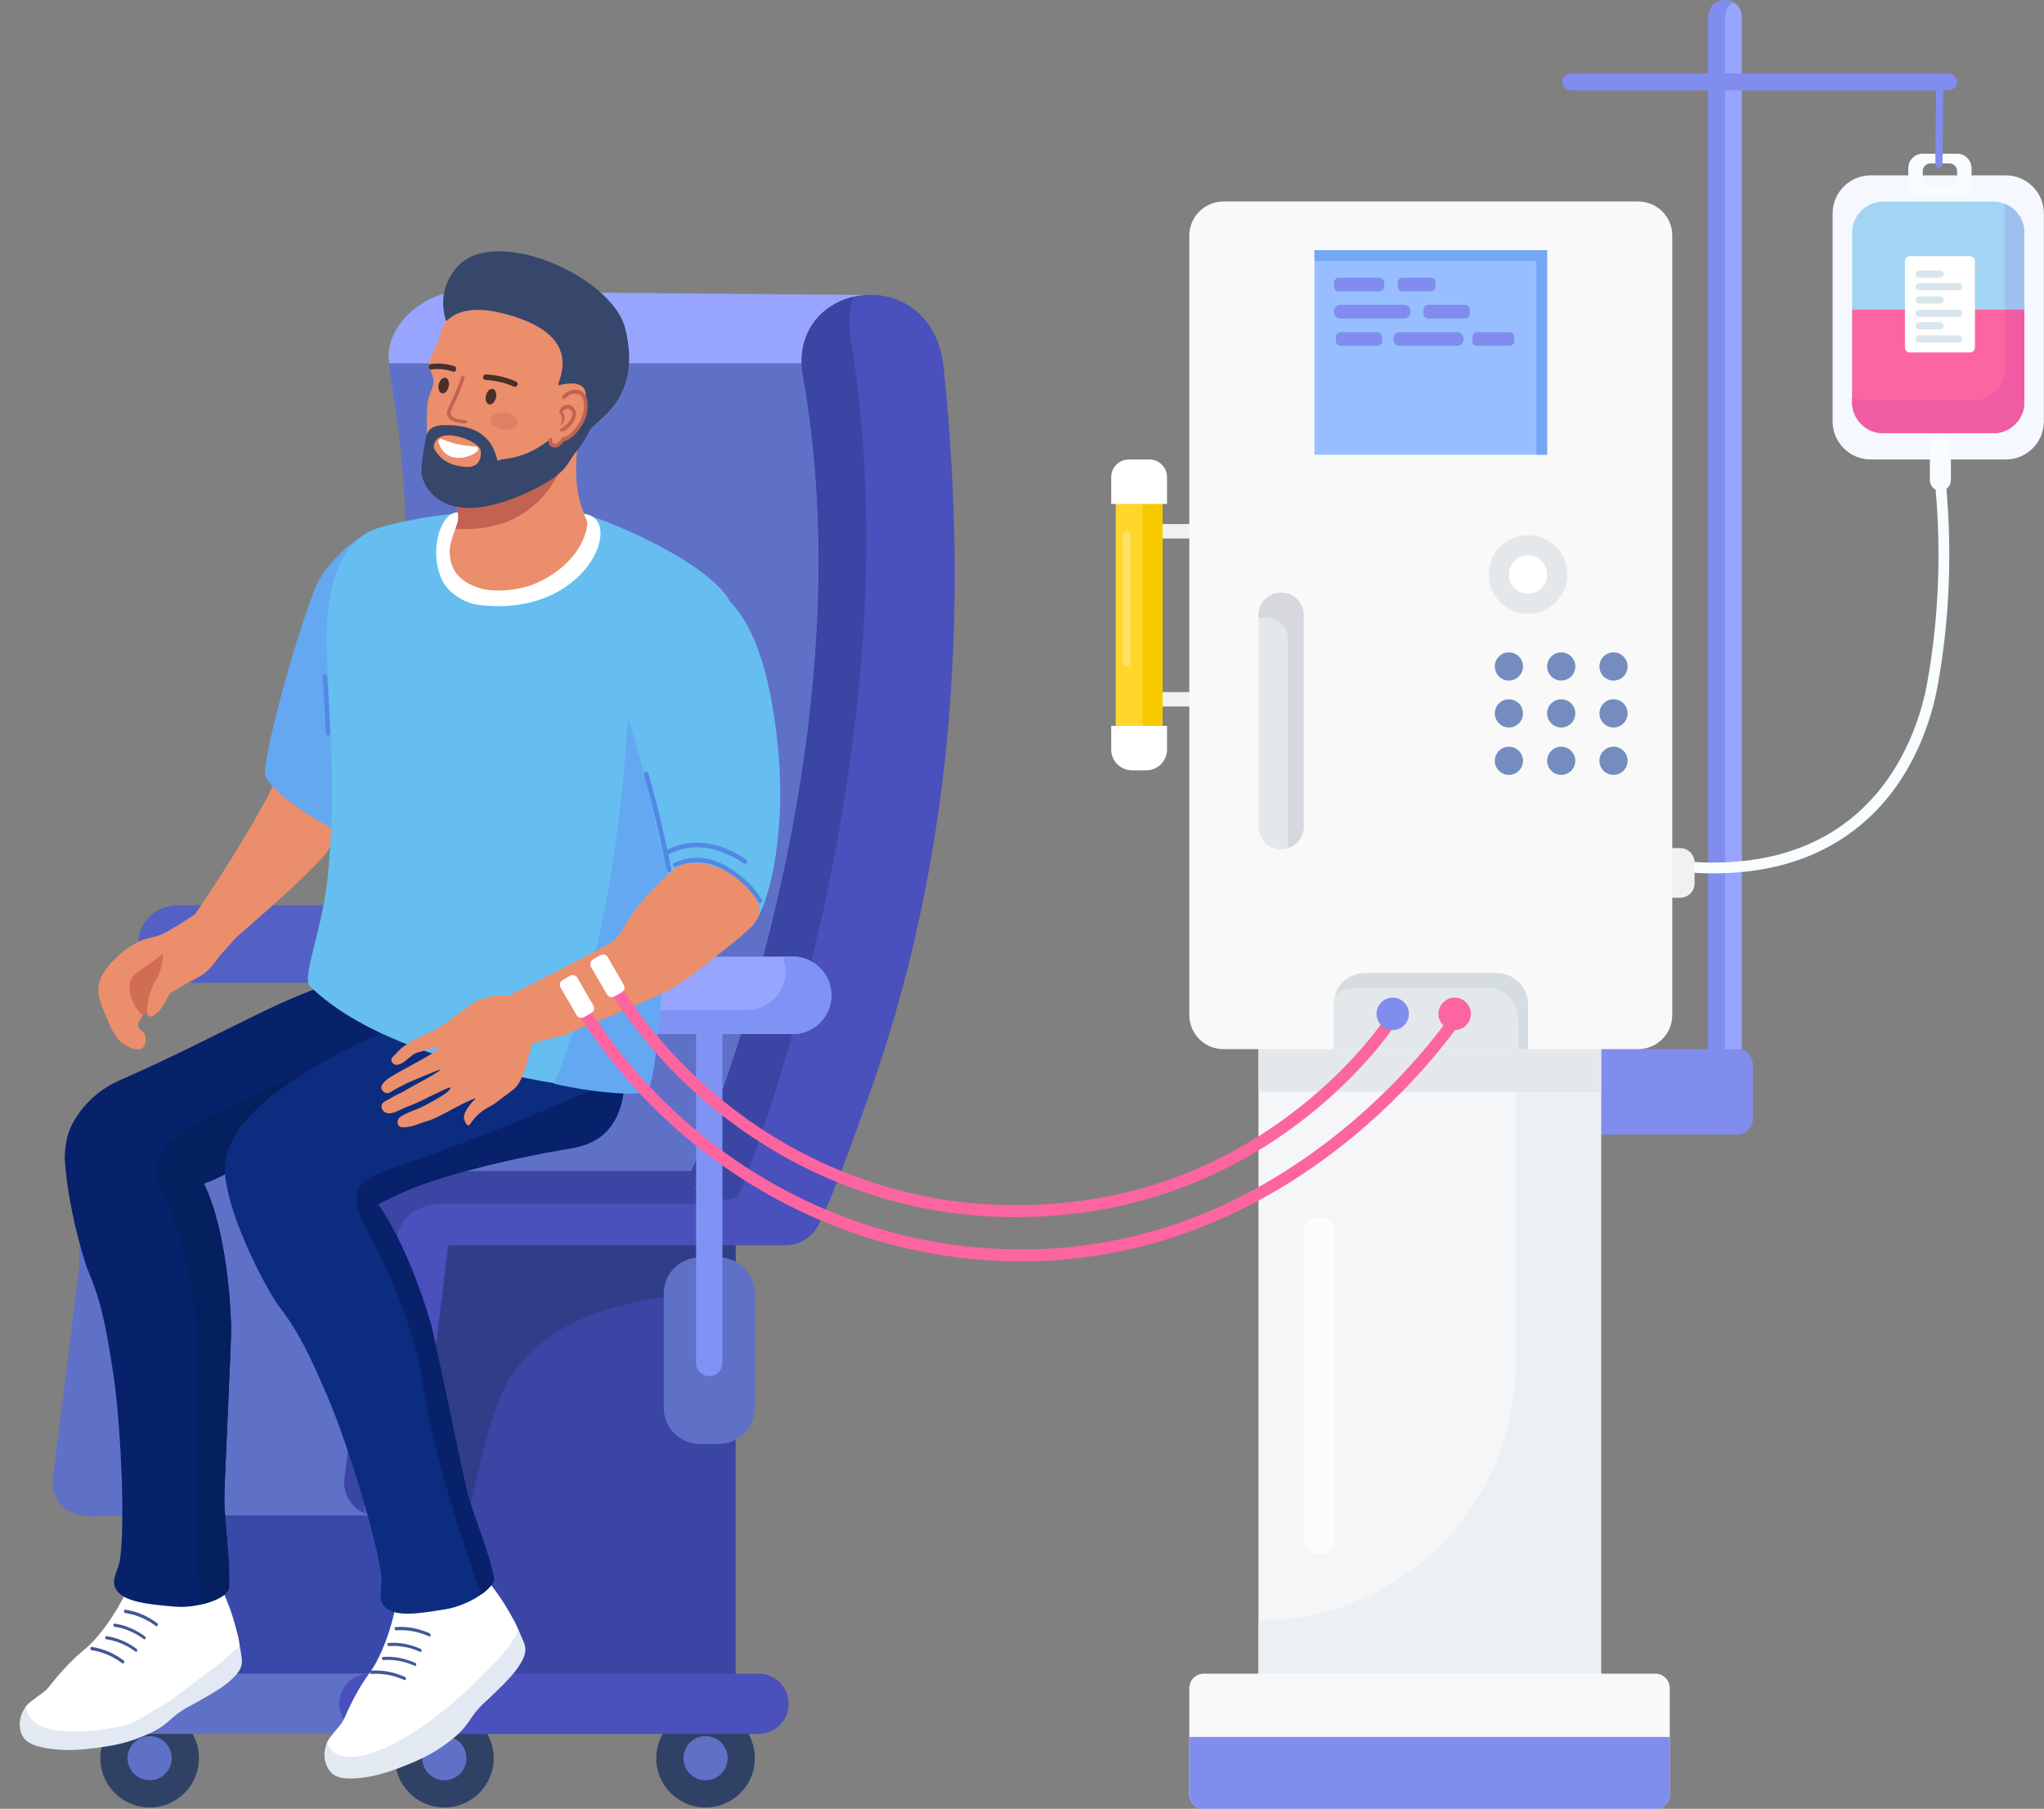 <?xml version="1.0" encoding="UTF-8"?><svg xmlns="http://www.w3.org/2000/svg" xmlns:xlink="http://www.w3.org/1999/xlink" height="422.9" preserveAspectRatio="xMidYMid meet" version="1.0" viewBox="-4.6 0.0 477.8 422.9" width="477.8" zoomAndPan="magnify"><rect x="-4.6" y="0.0" width="477.8" height="422.9" fill="#808080" stroke="none"/><defs><clipPath id="a"><path d="M 87 399 L 111 399 L 111 422.949 L 87 422.949 Z M 87 399"/></clipPath><clipPath id="b"><path d="M 148 399 L 172 399 L 172 422.949 L 148 422.949 Z M 148 399"/></clipPath><clipPath id="c"><path d="M 18 399 L 42 399 L 42 422.949 L 18 422.949 Z M 18 399"/></clipPath><clipPath id="d"><path d="M 423 41 L 473.16 41 L 473.16 108 L 423 108 Z M 423 41"/></clipPath><clipPath id="e"><path d="M 273 391 L 386 391 L 386 422.949 L 273 422.949 Z M 273 391"/></clipPath><clipPath id="f"><path d="M 273 406 L 386 406 L 386 422.949 L 273 422.949 Z M 273 406"/></clipPath></defs><g><g><path d="M 398.645 265.234 C 396.477 265.234 394.719 263.473 394.719 261.305 L 394.719 3.934 C 394.719 1.762 396.477 0.004 398.645 0.004 C 400.812 0.004 402.57 1.762 402.57 3.934 L 402.57 261.305 C 402.57 263.473 400.812 265.234 398.645 265.234" fill="#97a5fe"/></g><g><path d="M 398.645 261.305 L 398.645 3.934 C 398.645 2.48 399.438 1.215 400.609 0.535 C 400.031 0.199 399.359 0.004 398.645 0.004 C 396.477 0.004 394.719 1.762 394.719 3.934 L 394.719 261.305 C 394.719 263.473 396.477 265.234 398.645 265.234 C 399.359 265.234 400.031 265.039 400.609 264.703 C 399.438 264.023 398.645 262.758 398.645 261.305" fill="#818cef"/></g><g><path d="M 450.801 21.129 L 362.66 21.129 C 361.504 21.129 360.57 20.25 360.57 19.164 C 360.57 18.082 361.504 17.203 362.66 17.203 L 450.801 17.203 C 451.957 17.203 452.891 18.082 452.891 19.164 C 452.891 20.25 451.957 21.129 450.801 21.129" fill="#818cef"/></g><g><path d="M 401.613 245.293 L 354.93 245.293 C 352.992 245.293 351.41 246.875 351.41 248.809 L 351.41 261.715 C 351.41 263.648 352.992 265.234 354.93 265.234 L 401.613 265.234 C 403.547 265.234 405.133 263.648 405.133 261.715 L 405.133 248.809 C 405.133 246.875 403.547 245.293 401.613 245.293" fill="#818cef"/></g><g><path d="M 395.902 204.195 C 393.371 204.195 390.762 204.066 388.074 203.816 L 388.312 201.301 C 433.922 205.602 443.895 170.648 445.863 159.832 C 448.738 144.035 449.301 127.594 447.531 110.961 L 450.043 110.695 C 451.836 127.566 451.266 144.25 448.348 160.285 C 447.035 167.484 443.195 181.078 432.18 191.277 C 422.902 199.863 410.723 204.195 395.902 204.195" fill="#f8feff"/></g><g><path d="M 388.152 209.895 L 383.285 209.895 C 381.434 209.895 379.922 208.379 379.922 206.527 L 379.922 201.664 C 379.922 199.812 381.434 198.297 383.285 198.297 L 388.152 198.297 C 390.004 198.297 391.52 199.812 391.52 201.664 L 391.52 206.527 C 391.52 208.379 390.004 209.895 388.152 209.895" fill="#f0f1f2"/></g><g><path d="M 277.648 125.898 L 264.184 125.898 L 264.184 122.531 L 277.648 122.531 L 277.648 125.898" fill="#f0f1f2"/></g><g><path d="M 277.648 165.18 L 264.184 165.18 L 264.184 161.812 L 277.648 161.812 L 277.648 165.18" fill="#f0f1f2"/></g><g clip-path="url(#a)"><path d="M 110.797 411.07 C 110.797 417.434 105.637 422.594 99.27 422.594 C 92.906 422.594 87.746 417.434 87.746 411.07 C 87.746 404.707 92.906 399.543 99.27 399.543 C 105.637 399.543 110.797 404.707 110.797 411.07" fill="#304166"/></g><g><path d="M 102.922 414.719 C 100.906 416.734 97.637 416.734 95.621 414.719 C 93.605 412.703 93.605 409.434 95.621 407.418 C 97.637 405.402 100.906 405.402 102.922 407.418 C 104.938 409.434 104.938 412.703 102.922 414.719" fill="#5f71c7"/></g><g clip-path="url(#b)"><path d="M 171.852 411.07 C 171.852 417.434 166.691 422.594 160.324 422.594 C 153.961 422.594 148.801 417.434 148.801 411.07 C 148.801 404.707 153.961 399.543 160.324 399.543 C 166.691 399.543 171.852 404.707 171.852 411.07" fill="#304166"/></g><g><path d="M 163.977 414.719 C 161.961 416.734 158.691 416.734 156.676 414.719 C 154.66 412.703 154.66 409.434 156.676 407.418 C 158.691 405.402 161.961 405.402 163.977 407.418 C 165.992 409.434 165.992 412.703 163.977 414.719" fill="#5f71c7"/></g><g clip-path="url(#c)"><path d="M 41.902 411.07 C 41.902 417.434 36.742 422.594 30.379 422.594 C 24.016 422.594 18.855 417.434 18.855 411.07 C 18.855 404.707 24.016 399.543 30.379 399.543 C 36.742 399.543 41.902 404.707 41.902 411.07" fill="#304166"/></g><g><path d="M 34.031 414.719 C 32.016 416.734 28.746 416.734 26.727 414.719 C 24.711 412.703 24.711 409.434 26.727 407.418 C 28.746 405.402 32.016 405.402 34.031 407.418 C 36.047 409.434 36.047 412.703 34.031 414.719" fill="#5f71c7"/></g><g><path d="M 61.836 259.621 L 24.914 259.621 C 18.855 259.621 13.945 264.531 13.945 270.59 L 13.945 277.68 L 61.836 277.68 L 61.836 259.621" fill="#5361c4"/></g><g><path d="M 27.84 398.348 L 99.27 398.348 L 99.27 282.477 L 27.84 282.477 L 27.84 398.348" fill="#3949aa"/></g><g><path d="M 99.062 229.785 L 36.754 229.785 C 31.75 229.785 27.695 225.73 27.695 220.727 C 27.695 215.727 31.75 211.672 36.754 211.672 L 99.062 211.672 C 104.062 211.672 108.117 215.727 108.117 220.727 C 108.117 225.73 104.062 229.785 99.062 229.785" fill="#5361c4"/></g><g><path d="M 93.59 277.68 L 176.324 277.68 L 198.766 69.828 L 101.668 69.344 L 93.59 277.68" fill="#5f71c7"/></g><g><path d="M 13.945 273.809 L 86.219 273.809 L 86.219 354.316 L 13.945 354.316 L 13.945 273.809" fill="#5f71c7"/></g><g><path d="M 33.094 282.547 L 24.988 347.855 C 24.465 352.078 20.613 355.078 16.391 354.555 L 14.477 354.316 C 10.254 353.793 7.254 349.941 7.777 345.719 L 15.883 280.414 C 16.406 276.188 20.258 273.191 24.48 273.715 L 26.395 273.953 C 30.617 274.477 33.617 278.324 33.094 282.547" fill="#5f71c7"/></g><g><path d="M 76.406 287.77 C 70.969 285.117 58.105 279.324 60.582 273.809 C 64.066 266.051 102.039 174.238 86.672 87.977 C 82.691 65.617 116.914 60.426 119.562 86.07 C 125.746 145.965 121.125 203.316 101.715 257.176 C 98.672 265.609 95.27 274.023 91.555 282.301 C 88.965 288.074 82.094 290.547 76.406 287.77" fill="#5f71c7"/></g><g><path d="M 369.664 400.699 L 289.578 400.699 L 289.578 220.727 L 369.664 220.727 L 369.664 400.699" fill="#f5f6f7"/></g><g><path d="M 349.668 220.727 L 349.668 318.805 C 349.668 351.992 322.766 378.895 289.578 378.895 L 289.578 400.699 L 369.664 400.699 L 369.664 220.727 L 349.668 220.727" fill="#edf0f2"/></g><g><path d="M 369.664 255.262 L 289.578 255.262 L 289.578 220.727 L 369.664 220.727 L 369.664 255.262" fill="#e4e8ea"/></g><g><path d="M 200.516 68.996 L 103.738 68.137 C 100.684 68.105 97.664 68.863 95.016 70.387 C 93.734 71.121 92.387 72.039 91.199 73.145 C 84.922 78.965 86.359 84.941 86.359 84.941 L 197.133 84.941 L 200.516 68.996" fill="#97a5fe"/></g><g><path d="M 95.918 398.348 L 167.348 398.348 L 167.348 282.477 L 95.918 282.477 L 95.918 398.348" fill="#3b45a3"/></g><g><path d="M 378.328 245.293 L 281.395 245.293 C 276.988 245.293 273.414 241.723 273.414 237.316 L 273.414 55.086 C 273.414 50.68 276.988 47.109 281.395 47.109 L 378.328 47.109 C 382.734 47.109 386.305 50.68 386.305 55.086 L 386.305 237.316 C 386.305 241.723 382.734 245.293 378.328 245.293" fill="#f9f9f9"/></g><g><path d="M 115.5 320.777 C 125.93 306.012 147.496 302.242 167.348 302.344 L 167.348 282.477 L 95.918 282.477 L 95.918 398.348 L 97.758 398.348 C 99.043 385.449 101.406 368.68 105.961 349.395 C 109.539 334.258 111.41 326.57 115.5 320.777" fill="#303d89"/></g><g><path d="M 294.867 198.559 C 291.945 198.559 289.578 196.191 289.578 193.273 L 289.578 143.836 C 289.578 140.914 291.945 138.547 294.867 138.547 C 297.785 138.547 300.152 140.914 300.152 143.836 L 300.152 193.273 C 300.152 196.191 297.785 198.559 294.867 198.559" fill="#e4e8ea"/></g><g><path d="M 294.867 138.547 C 291.945 138.547 289.578 140.914 289.578 143.836 L 289.578 144.586 C 290.098 144.418 290.645 144.324 291.219 144.324 C 294.141 144.324 296.508 146.691 296.508 149.609 L 296.508 198.297 C 298.621 197.605 300.152 195.617 300.152 193.273 L 300.152 143.836 C 300.152 140.914 297.785 138.547 294.867 138.547" fill="#d7d8dd"/></g><g><path d="M 178.992 291.148 L 93.395 291.148 C 88.605 291.148 84.723 287.266 84.723 282.477 C 84.723 277.688 88.605 273.809 93.395 273.809 L 178.992 273.809 C 183.781 273.809 187.66 277.688 187.66 282.477 C 187.66 287.266 183.781 291.148 178.992 291.148" fill="#4a50bc"/></g><g><path d="M 101.258 282.547 L 93.156 347.855 C 92.629 352.078 88.781 355.078 84.559 354.555 L 82.645 354.316 C 78.422 353.793 75.422 349.941 75.945 345.719 L 84.051 280.414 C 84.574 276.188 88.422 273.191 92.648 273.715 L 94.559 273.953 C 98.785 274.477 101.781 278.324 101.258 282.547" fill="#4a50bc"/></g><g><path d="M 97.812 281.426 L 183.41 281.426 C 184.953 281.426 186.402 281.828 187.66 282.539 L 187.66 282.477 C 187.66 277.688 183.781 273.809 178.992 273.809 L 93.395 273.809 C 88.605 273.809 84.723 277.688 84.723 282.477 C 84.723 285.723 84.934 293.777 87.57 295.266 C 87.602 290.504 87.727 282.477 97.812 281.426" fill="#3b45a3"/></g><g><path d="M 80.363 353.336 L 88.469 288.031 C 88.992 283.805 92.84 282.008 97.066 281.332 C 97.066 281.332 104.969 281.094 105.68 281.426 C 106.023 277.324 98.68 274.465 94.559 273.953 L 92.648 273.715 C 88.422 273.191 84.574 276.188 84.051 280.414 L 75.945 345.719 C 75.523 349.121 77.387 352.277 80.332 353.652 C 80.344 353.547 80.352 353.441 80.363 353.336" fill="#3b45a3"/></g><g><path d="M 172.844 287.77 C 167.41 285.117 154.543 279.324 157.02 273.809 C 160.504 266.051 198.48 174.238 183.113 87.977 C 179.129 65.617 213.355 60.426 216 86.07 C 222.184 145.965 217.562 203.316 198.152 257.176 C 195.109 265.609 191.352 276.316 187.637 284.59 C 185.047 290.363 178.531 290.547 172.844 287.77" fill="#4a50bc"/></g><g><path d="M 168.148 279.301 C 171.633 270.949 209.609 172.121 194.242 79.27 C 193.617 75.504 193.93 72.195 194.906 69.391 C 187.438 71.145 181.293 77.77 183.113 87.977 C 198.48 174.238 160.504 266.051 157.02 273.809 C 154.551 279.309 166.945 282.184 168.148 279.301" fill="#3b45a3"/></g><g><path d="M 18.074 405.387 L 109.039 405.387 C 112.926 405.387 116.078 402.234 116.078 398.348 C 116.078 394.461 112.926 391.309 109.039 391.309 L 18.074 391.309 C 14.188 391.309 11.035 394.461 11.035 398.348 C 11.035 402.234 14.188 405.387 18.074 405.387" fill="#5f71c7"/></g><g><path d="M 163.406 337.609 L 158.98 337.609 C 154.348 337.609 150.555 333.82 150.555 329.184 L 150.555 302.402 C 150.555 297.77 154.348 293.977 158.98 293.977 L 163.406 293.977 C 168.043 293.977 171.836 297.77 171.836 302.402 L 171.836 329.184 C 171.836 333.82 168.043 337.609 163.406 337.609" fill="#5f71c7"/></g><g><path d="M 161.195 234.84 C 159.504 234.84 158.117 236.223 158.117 237.914 L 158.117 318.676 C 158.117 320.367 159.504 321.75 161.195 321.75 C 162.887 321.75 164.27 320.367 164.27 318.676 L 164.27 237.914 C 164.27 236.223 162.887 234.84 161.195 234.84" fill="#7f93f4"/></g><g><path d="M 81.75 405.387 L 172.719 405.387 C 176.605 405.387 179.758 402.234 179.758 398.348 C 179.758 394.461 176.605 391.309 172.719 391.309 L 81.75 391.309 C 77.863 391.309 74.715 394.461 74.715 398.348 C 74.715 402.234 77.863 405.387 81.75 405.387" fill="#4a50bc"/></g><g><path d="M 180.688 241.77 L 118.379 241.77 C 113.379 241.77 109.32 237.715 109.32 232.715 C 109.32 227.711 113.379 223.656 118.379 223.656 L 180.688 223.656 C 185.691 223.656 189.746 227.711 189.746 232.715 C 189.746 237.715 185.691 241.77 180.688 241.77" fill="#97a5fe"/></g><g><path d="M 180.688 223.656 L 178.34 223.656 C 178.777 224.719 179.02 225.879 179.02 227.098 C 179.02 232.102 174.965 236.156 169.965 236.156 L 110 236.156 C 111.355 239.449 114.598 241.77 118.379 241.77 L 180.688 241.77 C 185.691 241.77 189.746 237.715 189.746 232.715 C 189.746 227.711 185.691 223.656 180.688 223.656" fill="#7f93f4"/></g><g><path d="M 352.582 245.293 L 307.137 245.293 L 307.137 234.824 C 307.137 230.793 310.406 227.527 314.438 227.527 L 345.281 227.527 C 349.312 227.527 352.582 230.793 352.582 234.824 L 352.582 245.293" fill="#e4e8ea"/></g><g><path d="M 74.121 144.191 C 73.402 145.18 60.957 180.34 58.41 185.336 C 53.477 195.008 41.047 214.527 36.93 219.078 C 40.352 219.934 46.973 218.273 50.258 219.578 C 51.219 218.414 64.008 207.977 71.316 199.914 C 74.02 196.934 84.586 171.719 77.211 163.023 C 73.227 158.328 76.941 140.324 74.121 144.191" fill="#eb8e6c"/></g><g><path d="M 30.324 256.848 C 30.449 256.77 30.484 256.602 30.402 256.48 C 30.051 255.973 29.656 255.516 29.223 255.113 C 28.777 254.695 28.379 254.418 27.992 254.152 C 27.527 253.828 27.09 253.527 26.547 252.98 C 26.32 252.746 26.098 252.496 25.898 252.238 C 25.809 252.125 25.648 252.102 25.531 252.188 C 25.414 252.273 25.387 252.445 25.477 252.559 C 25.695 252.836 25.926 253.102 26.172 253.348 C 26.746 253.93 27.227 254.266 27.691 254.586 C 28.078 254.852 28.445 255.105 28.863 255.496 C 29.266 255.871 29.637 256.301 29.965 256.773 C 30.047 256.891 30.207 256.926 30.324 256.848" fill="#c36252"/></g><g><path d="M 85.375 123.281 C 83.102 122.426 72.344 129.504 69.094 137.477 C 64.391 149.008 56.273 178.875 57.492 181.582 C 59.883 186.906 75.828 195.535 76.949 195.523 C 78.41 195.504 80.094 185.336 80.66 184.574 C 88.945 173.492 88.57 167.477 88.57 167.477 C 83.895 117.383 86.105 123.555 85.375 123.281" fill="#64a8f2"/></g><g><path d="M 12.316 262.82 C 12.5 262.461 12.695 262.109 12.898 261.762 C 15.344 257.633 19.102 254.438 23.5 252.52 C 45.773 242.812 64.102 231.586 74.488 229.766 C 113.809 222.887 97.852 227.828 97.699 236.719 C 97.629 240.805 86.266 248.086 63.547 262.48 C 36.973 279.316 45.41 272.117 38.984 276.859 C 37.129 278.227 35.434 279.559 32.695 280.152 C 22.844 282.293 23.273 259.715 13.82 267.43 C 12.457 268.547 11.457 267.918 11.004 266.484 C 11.277 265.242 11.695 264.016 12.316 262.82" fill="#07216b"/></g><g><path d="M 46.012 369.223 C 46.797 370.262 47.348 371.602 48.426 374.223 C 49.527 376.898 50.121 379.051 50.492 380.426 C 51.125 382.75 51.086 382.531 51.43 384.66 C 51.559 385.438 45.551 393.688 33.965 399.969 C 19.293 407.922 -4.629 411.945 1.523 398.891 C 1.789 398.324 3.59 397.086 5.172 395.934 C 7.188 394.469 6.781 394.109 10.34 390.246 C 14.719 385.5 15.367 386.004 18.441 382.32 C 20.773 379.523 22.289 376.969 23.094 375.602 C 26.168 370.363 25.449 369.617 27.055 368.016 C 31.57 363.527 42.344 364.367 46.012 369.223" fill="#fff"/></g><g><path d="M 0.863 399.898 C 1.066 399.523 1.289 399.191 1.523 398.891 C 2.16 407.906 20.93 404.316 25.168 403.25 C 27.117 402.758 30.656 400.18 33.434 398.691 C 35.129 397.781 35.684 397.242 40.152 393.867 C 45.488 389.84 45.328 390.133 47.047 388.695 C 48.234 387.703 49.746 386.367 51.43 384.66 C 51.52 385.172 51.605 385.699 51.699 386.285 C 51.984 388.043 52.004 388.582 51.871 389.215 C 51.672 390.172 51.137 391.289 48.941 393.18 C 48.133 393.879 46.652 395.062 41.359 398.004 C 39.016 399.305 38.75 399.383 37.742 400.07 C 35.664 401.488 35.125 402.305 33.434 403.52 C 31.695 404.766 30.23 405.367 28.434 406.102 C 24.344 407.781 20.91 408.266 17.75 408.688 C 11.828 409.48 8.336 409.117 6.031 408.688 C 3.418 408.203 1.598 407.5 0.691 405.93 C 0.004 404.742 -0.004 403.32 0 403 C 0.004 402.641 0.055 401.387 0.863 399.898" fill="#e2e9f2"/></g><g><path d="M 12.316 262.82 C 13.543 260.449 17.383 256.824 19.273 254.898 C 25.406 255.883 32.117 268.277 36.715 271.074 C 38.848 272.371 41.617 271.551 44.949 281.344 C 47.75 289.582 49.156 300.801 49.43 310.078 C 49.477 311.676 49.102 320.234 48.352 337.289 C 47.816 349.414 47.766 350.344 47.91 352.797 C 48.234 358.445 49.199 365.516 48.926 371.156 C 48.801 373.73 41.582 376.113 36.242 375.637 C 29.91 375.07 24.07 374.547 22.441 371.434 C 21.539 369.707 22.43 368.152 23.141 365.949 C 24.809 360.77 23.922 333.609 21.648 319.613 C 20.184 310.574 19.246 304.801 16.051 297.219 C 14.812 294.273 11.16 281.527 10.543 271.008 C 10.559 268.195 10.957 265.441 12.316 262.82" fill="#07216b"/></g><g><path d="M 111.551 236.77 C 111.234 230.906 99.223 234.301 94.41 229.766 C 92.941 233.59 90.746 237.652 87.406 241.383 C 84.258 244.902 81.031 244.348 66.027 250.965 C 42.32 261.418 35.094 264.809 32.594 271.035 C 30.441 276.383 34.652 278.047 38.434 293.055 C 41.715 306.082 41.664 317.211 41.578 335.289 C 41.543 342.863 41.246 346.965 41.129 350.566 C 40.914 357.141 41.188 365.289 42.672 375.082 C 46.055 374.266 48.852 372.746 48.926 371.156 C 49.199 365.516 48.234 358.445 47.91 352.797 C 47.766 350.344 47.816 349.414 48.352 337.289 C 49.102 320.234 49.477 311.676 49.43 310.078 C 49.156 300.801 47.75 289.582 44.949 281.344 C 44.297 279.434 43.672 277.934 43.066 276.738 C 46.605 275.609 49.531 273.312 57.609 270.594 C 64.488 268.277 76.719 265.113 88.766 263.105 C 91.742 262.605 95.352 262.074 98.352 259.211 C 103.148 254.625 111.621 238.113 111.551 236.77" fill="#04205e"/></g><g><path d="M 107.543 367.578 C 108.559 368.383 109.43 369.543 111.129 371.812 C 112.863 374.133 113.973 376.066 114.676 377.305 C 115.867 379.398 115.777 379.199 116.641 381.172 C 116.957 381.895 113.199 391.383 103.547 400.355 C 91.324 411.723 69.164 421.586 71.863 407.406 C 71.98 406.793 73.414 405.145 74.66 403.637 C 76.246 401.711 75.762 401.469 78.246 396.84 C 81.297 391.148 82.055 391.473 84.109 387.141 C 85.672 383.852 86.504 380.996 86.941 379.469 C 88.609 373.633 87.727 373.09 88.887 371.141 C 92.137 365.664 102.777 363.789 107.543 367.578" fill="#fff"/></g><g><path d="M 71.477 408.547 C 71.578 408.133 71.711 407.758 71.863 407.406 C 74.73 415.98 94.148 407.863 113.402 386.176 C 114.434 385.016 115.434 383.246 116.641 381.172 C 116.855 381.645 117.07 382.137 117.309 382.68 C 118.023 384.312 118.176 384.828 118.207 385.473 C 118.25 386.453 118.012 387.664 116.359 390.039 C 115.746 390.922 114.609 392.438 110.219 396.605 C 108.273 398.453 108.035 398.594 107.23 399.512 C 105.57 401.406 105.254 402.328 103.918 403.926 C 102.547 405.566 101.277 406.516 99.723 407.676 C 96.184 410.32 92.977 411.645 90.023 412.844 C 84.488 415.09 81.016 415.609 78.676 415.77 C 76.023 415.949 74.082 415.727 72.812 414.434 C 71.852 413.449 71.492 412.078 71.414 411.766 C 71.328 411.414 71.062 410.191 71.477 408.547" fill="#e2e9f2"/></g><g><path d="M 96.062 382.367 C 96.027 382.566 95.871 382.664 95.711 382.594 C 94.531 382.07 93.324 381.68 92.121 381.441 C 90.742 381.164 89.359 381.078 88.004 381.18 C 87.844 381.191 87.688 381.035 87.652 380.828 C 87.617 380.613 87.719 380.422 87.887 380.41 C 89.281 380.305 90.711 380.395 92.133 380.68 C 93.375 380.93 94.617 381.328 95.836 381.867 C 95.996 381.941 96.102 382.168 96.062 382.367" fill="#415993"/></g><g><path d="M 93.945 385.988 C 93.91 386.176 93.762 386.27 93.609 386.203 C 92.488 385.703 91.344 385.336 90.199 385.105 C 88.887 384.844 87.574 384.758 86.285 384.859 C 86.133 384.871 85.984 384.723 85.949 384.523 C 85.918 384.32 86.016 384.141 86.172 384.129 C 87.5 384.023 88.855 384.109 90.211 384.383 C 91.391 384.617 92.57 385 93.727 385.512 C 93.883 385.582 93.98 385.797 93.945 385.988" fill="#415993"/></g><g><path d="M 92.688 389.262 C 92.652 389.445 92.504 389.539 92.348 389.473 C 91.23 388.973 90.082 388.605 88.941 388.379 C 87.629 388.113 86.312 388.031 85.027 388.129 C 84.871 388.141 84.723 387.992 84.691 387.793 C 84.656 387.59 84.758 387.41 84.91 387.398 C 86.242 387.297 87.598 387.383 88.949 387.652 C 90.129 387.891 91.312 388.27 92.469 388.785 C 92.625 388.852 92.723 389.07 92.688 389.258 L 92.688 389.262" fill="#415993"/></g><g><path d="M 90.289 392.566 C 90.25 392.766 90.094 392.863 89.934 392.793 C 88.754 392.27 87.547 391.883 86.344 391.641 C 84.965 391.363 83.582 391.273 82.227 391.379 C 82.066 391.391 81.91 391.234 81.875 391.027 L 81.875 391.023 C 81.84 390.812 81.945 390.621 82.109 390.609 C 83.504 390.504 84.934 390.594 86.355 390.879 C 87.598 391.129 88.84 391.527 90.059 392.066 C 90.223 392.141 90.324 392.367 90.289 392.566" fill="#415993"/></g><g><path d="M 141.301 251.695 C 141.371 253.039 141.605 260.289 136.805 264.875 C 133.809 267.738 130.195 268.273 127.219 268.77 C 115.172 270.781 102.941 273.945 96.066 276.258 C 84.43 280.176 83.484 283.219 75.996 283.148 C 67.844 283.074 62.047 279.402 59.52 277.758 C 56.406 275.727 48.223 275.371 48.117 273.328 C 47.254 256.789 82.684 242.523 87.68 240.012 C 109.293 229.145 109.004 226.754 114.938 227.133 C 127.762 227.945 140.66 239.82 141.301 251.695" fill="#0b2c7f"/></g><g><path d="M 84.582 282.742 C 89.352 290.02 93.512 300.531 96.094 309.449 C 96.535 310.984 98.309 319.367 101.84 336.066 C 104.348 347.945 104.527 348.855 105.277 351.195 C 107.004 356.586 109.699 363.188 110.848 368.719 C 111.367 371.242 104.973 375.352 99.684 376.223 C 93.406 377.254 87.625 378.207 85.27 375.598 C 83.965 374.152 84.438 372.426 84.578 370.113 C 84.902 364.68 77.262 338.602 71.57 325.617 C 67.895 317.23 65.547 311.871 60.562 305.324 C 57.398 301.176 45.273 278.082 48.504 269.668 C 50.895 263.441 68.066 273.039 74.047 274.852 C 76.434 275.574 78.91 274.094 84.582 282.742" fill="#0b2c7f"/></g><g><path d="M 97.012 337.5 C 93.664 323.672 94.648 321.918 91.836 312.664 C 89.25 304.148 85.566 296.266 85.371 295.852 C 80.852 286.254 77.422 282.215 79.16 278.262 C 80.391 275.469 83.426 274.477 87.441 273.086 C 95.613 270.262 103.715 267.219 111.758 264.031 C 122.074 259.949 131.918 255.738 141.281 251.469 L 141.301 251.695 C 141.371 253.039 141.605 260.289 136.805 264.875 C 133.809 267.738 130.195 268.273 127.219 268.77 C 115.172 270.781 102.941 273.945 96.066 276.258 C 89.711 278.398 86.543 280.277 83.762 281.527 C 84.027 281.91 84.301 282.312 84.582 282.742 C 89.352 290.02 93.512 300.531 96.094 309.449 C 96.535 310.984 98.309 319.367 101.84 336.066 C 104.348 347.945 104.527 348.855 105.277 351.195 C 107.004 356.586 109.699 363.188 110.848 368.719 C 111.09 369.895 109.828 371.414 107.883 372.793 C 104.75 364.133 102.379 356.629 100.633 350.691 C 99.27 346.062 98.227 342.52 97.012 337.5" fill="#07216b"/></g><g><path d="M 79.145 126.09 C 80.559 124.836 81.953 123.727 88.266 122.281 C 100.715 119.438 109.789 119.695 112.355 119.516 C 122.254 118.824 127.699 119.398 129.473 119.605 C 134.898 120.242 162.688 131.77 166.48 141.586 C 168.625 147.137 164.129 150.457 162.039 158.195 C 159.723 166.773 157.562 167.465 155.242 176.16 C 154.211 180.039 153.797 184.016 153.008 191.812 C 151.652 205.27 152.289 207.125 151.219 216.121 C 149.992 226.422 148.891 253.59 146.344 255.203 C 144.527 256.352 89.25 251.691 67.906 230.621 C 65.672 228.414 71.156 217.117 72.25 202.492 C 73.164 190.273 73.469 184.098 71.93 155.281 C 71.008 138.023 74.293 130.379 79.145 126.09" fill="#65beef"/></g><g><path d="M 142.602 161.129 C 140.121 207.871 132.809 233.527 124.938 253.383 C 133.406 255.379 144.527 256.352 146.344 255.203 C 148.891 253.59 149.148 237.895 149.461 236.809 C 150.426 233.434 149.992 226.422 151.219 216.121 C 152.289 207.125 151.652 205.27 153.008 191.812 C 153.797 184.016 154.211 180.039 155.242 176.16 C 157.562 167.465 159.723 166.773 162.039 158.195 C 164.113 150.512 168.734 147.113 166.523 141.695 C 161.094 141.41 154.891 142.234 149.426 145.852 C 142.895 150.176 143.055 152.562 142.602 161.129" fill="#64a8f2"/></g><g><path d="M 153.004 135.926 C 149.68 137.418 147.609 139.66 146.457 141.344 C 143.352 145.883 136.414 153.387 137.465 155.586 C 145.961 173.395 151.129 206.777 152.309 206.719 C 157.191 206.484 164 220.555 170.824 216.848 C 171.941 216.242 175.062 211.051 176.707 200.082 C 178.379 188.922 177.766 179.801 177.176 174.043 C 175.434 157.008 171.852 149.496 170.012 146.105 C 167.777 141.992 160.66 132.496 153.004 135.926" fill="#65beef"/></g><g><path d="M 170 201.762 C 169.828 202 169.496 202.059 169.254 201.891 C 166.66 200.094 160.848 196.859 154.602 198.59 C 153.566 198.875 152.559 199.289 151.598 199.824 C 151.344 199.965 151.023 199.875 150.875 199.629 C 150.715 199.363 150.812 199.02 151.086 198.867 C 152.117 198.297 153.199 197.852 154.312 197.543 C 160.988 195.691 167.129 199.102 169.867 200.992 C 170.121 201.168 170.18 201.512 170 201.762" fill="#5388e5"/></g><g><path d="M 130.926 99.555 C 132.023 101.102 130.406 102.512 130.133 107.281 C 129.641 115.754 131.809 121.113 134.223 123.715 C 139.094 128.973 121.125 142.453 106.973 139.441 C 101.062 138.184 97.793 131.715 99.504 130.332 C 100.848 129.246 99.809 127.238 100.176 125.527 C 101.352 120.02 103.188 122.516 101.961 118.039 C 100.711 113.48 102.539 113.07 103.09 110.176 C 104.867 100.805 127.406 94.582 130.926 99.555" fill="#eb8e6c"/></g><g><path d="M 130.223 98.867 C 125.109 95.242 104.773 101.293 103.09 110.176 C 102.539 113.07 100.395 113.578 101.961 118.039 C 103.152 121.438 101.98 122.637 101.914 123.668 C 125.84 124.91 128.492 103.215 130.223 98.867" fill="#c36252"/></g><g><path d="M 120.117 242.996 C 119.898 243.625 119.637 244.578 119.234 246.031 C 118.512 248.648 118.234 250.148 117.254 252.199 C 116.934 252.863 116.66 253.336 116.281 253.82 C 115.75 254.512 115.32 254.82 113.727 256.008 C 110.785 258.203 110.852 258.188 110.484 258.387 C 109.891 258.715 109.184 259.043 108.215 259.742 C 107.836 260.016 107.516 260.246 107.129 260.621 C 106.355 261.359 105.691 262.262 105.691 262.262 C 105.227 262.891 105.156 263.098 104.938 263.113 C 104.504 263.141 104.078 262.387 103.895 261.672 C 103.523 260.246 105.289 258.277 105.555 257.93 C 106.105 257.203 106.645 256.93 106.598 256.848 C 106.508 256.684 104.801 257.453 103.266 258.219 C 101.906 258.898 101.711 259.062 99.781 260.074 C 97.543 261.246 96.758 261.574 96.418 261.711 C 95.387 262.129 95.684 261.922 93.73 262.621 C 92.465 263.074 91.562 263.434 90.246 263.547 C 89.367 263.617 88.922 263.531 88.637 263.227 C 88.328 262.895 88.273 262.387 88.367 262 C 88.531 261.32 89.176 260.938 90.176 260.449 C 91.668 259.723 92.527 259.461 93.406 259.098 C 94.41 258.688 99.496 256.004 100.379 254.906 C 100.484 254.773 100.754 254.434 100.664 254.316 C 100.555 254.164 99.941 254.445 99.43 254.684 C 97.523 255.566 96.57 256.012 95.914 256.352 C 94.828 256.918 94.004 257.305 93.367 257.602 C 90.621 258.883 90.938 258.488 89.273 259.332 C 88.094 259.93 87.199 260.258 86.504 260.309 C 86.152 260.336 85.461 260.258 84.996 259.727 C 84.668 259.352 84.469 258.75 84.656 258.246 C 84.832 257.762 85.301 257.531 85.488 257.438 C 86.668 256.848 87.762 256.082 88.977 255.566 C 89.98 255.137 89.305 255.328 93.023 253.328 C 94.227 252.684 95.059 252.254 96.309 251.484 C 97.137 250.977 98.391 250.211 98.324 250.082 C 98.281 250 97.707 250.219 94.246 251.664 C 91.711 252.727 90.434 253.262 90.016 253.508 C 89.086 254.059 88.051 254.438 87.16 255.051 C 86.754 255.328 86.359 255.633 85.836 255.582 C 85.254 255.52 84.633 255.031 84.539 254.422 C 84.453 253.867 84.832 253.422 85.242 252.953 C 85.844 252.27 86.449 251.961 87.211 251.543 C 88.41 250.883 84.602 252.914 89.625 250.129 C 92.359 248.613 93.723 247.859 93.859 247.789 C 94.727 247.355 95.523 246.797 96.379 246.34 C 96.379 246.34 97.059 245.977 97.754 245.141 C 97.965 244.887 98 244.793 97.969 244.738 C 97.863 244.547 96.996 244.898 95.613 245.336 C 93.145 246.121 92.84 245.98 91.973 246.566 C 91.961 246.578 91.977 246.566 90.473 247.777 C 89.848 248.285 89.32 248.703 88.539 248.895 C 88.105 249 87.871 248.969 87.691 248.902 C 87.25 248.746 86.879 248.301 86.879 247.848 C 86.879 247.473 87.133 247.199 87.348 246.973 C 88.484 245.777 89.051 245.184 89.246 245.035 C 90.645 243.969 91.84 243.301 92.004 243.211 C 94.039 242.082 94.344 242.184 96.332 241.152 C 96.707 240.961 98.262 240.145 100.113 238.863 C 101.84 237.672 101.637 237.586 103.504 236.262 C 105.82 234.609 106.977 233.785 108.301 233.508 C 108.988 233.359 109.715 233.312 110.719 232.816 C 111.145 232.605 114.441 232.953 114.754 232.715 C 117.285 236.496 117.324 239.391 120.117 242.996" fill="#eb8e6c"/></g><g><path d="M 154.297 202.367 C 153.191 202.824 151.934 204.074 149.41 206.578 C 146.996 208.973 144.312 211.633 141.891 215.66 C 140.824 217.43 140.395 218.492 138.973 219.828 C 137.668 221.055 117.402 231.262 116.004 231.914 C 115.109 232.32 112.211 234.777 110.809 234.84 C 112.512 238.895 115.758 241.016 117.762 244.918 C 120.445 243.926 120.055 243.922 121.578 243.422 C 122.512 243.254 123.625 242.965 124.859 242.594 C 125.5 242.453 126.281 242.289 127.238 242.094 C 127.867 241.965 128.367 241.664 128.781 241.281 C 136.84 238.371 147.055 233.645 149.023 232.805 C 153.312 230.973 156.328 228.617 162.359 223.91 C 169.367 218.438 172.875 215.699 172.914 213.07 C 173.02 206.711 161.016 199.578 154.297 202.367" fill="#eb8e6c"/></g><g><path d="M 102.844 69.141 C 101.109 71.777 99.992 74.094 99.617 74.891 C 98.023 78.277 98.699 77.926 97.039 81.496 C 96.082 83.562 95.555 84.328 95.734 85.605 C 95.922 86.93 96.684 87.461 96.723 88.996 C 96.754 90.184 96.328 91.023 96.07 91.633 C 95.148 93.797 95.156 95.773 95.172 99.715 C 95.184 103.371 95.191 105.203 96.02 107.215 C 96.273 107.836 96.754 108.836 96.938 110.336 C 97.137 111.918 96.809 112.48 96.969 113.383 C 97.371 115.633 100.262 116.902 101.145 117.289 C 105.633 119.266 110.812 117.113 114.262 115.629 C 122.266 112.18 126.992 106.676 129.039 104.238 C 132.07 100.625 133.773 97.449 135.246 94.691 C 137.383 90.699 139.398 86.934 140.297 81.648 C 140.957 77.77 116.262 56.648 110.523 60.242 C 107.406 62.195 105.434 65.195 102.844 69.141" fill="#eb8e6c"/></g><g><path d="M 116.02 89.191 C 114.66 88.59 113.238 88.148 111.781 87.867 C 110.867 87.691 109.934 87.582 109 87.535 C 108.633 87.52 108.32 87.809 108.316 88.18 C 108.312 88.527 108.582 88.82 108.93 88.84 C 109.805 88.879 110.68 88.984 111.535 89.148 C 112.898 89.41 114.23 89.828 115.508 90.387 C 115.824 90.527 116.199 90.387 116.352 90.074 C 116.512 89.738 116.359 89.34 116.02 89.191" fill="#49302a"/></g><g><path d="M 96.094 85.098 C 97.25 84.941 98.41 84.949 99.547 85.125 C 100.262 85.234 100.973 85.41 101.668 85.648 C 101.941 85.746 102.09 86.117 101.992 86.469 C 101.898 86.805 101.621 87 101.363 86.91 C 100.715 86.684 100.047 86.52 99.379 86.418 C 98.312 86.254 97.227 86.246 96.145 86.395 C 95.871 86.434 95.637 86.184 95.613 85.84 C 95.586 85.473 95.805 85.137 96.094 85.098" fill="#49302a"/></g><g><path d="M 104.598 98.625 C 104.594 98.422 104.414 98.246 104.188 98.234 C 102.336 98.145 101.148 97.719 100.828 97.023 C 100.57 96.457 100.906 95.77 101.57 94.398 C 101.809 93.902 102.082 93.344 102.379 92.676 C 103.004 91.277 103.555 89.84 104.012 88.391 C 104.078 88.188 103.945 87.973 103.719 87.91 C 103.496 87.852 103.266 87.961 103.203 88.16 C 102.754 89.586 102.215 91 101.598 92.371 C 101.305 93.031 101.035 93.586 100.797 94.074 C 100.062 95.594 99.656 96.43 100.055 97.301 C 100.445 98.156 101.484 98.695 103.145 98.91 C 103.461 98.953 103.797 98.98 104.156 99 C 104.395 99.012 104.598 98.844 104.598 98.625" fill="#c36252"/></g><g><path d="M 110.594 90.926 C 109.953 90.773 109.242 91.461 109.008 92.461 C 108.77 93.461 109.098 94.395 109.738 94.547 C 110.379 94.695 111.09 94.008 111.324 93.008 C 111.562 92.008 111.234 91.078 110.594 90.926" fill="#49302a"/></g><g><path d="M 99.551 88.324 C 98.91 88.172 98.199 88.859 97.965 89.859 C 97.727 90.859 98.055 91.793 98.699 91.941 C 99.34 92.094 100.051 91.406 100.285 90.406 C 100.52 89.406 100.191 88.477 99.551 88.324" fill="#49302a"/></g><g><path d="M 106.648 104.434 L 104.531 104.211 C 102.902 104.043 101.301 103.66 99.77 103.082 L 98.707 102.684 C 98.246 102.508 97.781 102.895 97.902 103.348 C 98.262 104.676 99.242 106.441 101.379 106.918 C 103.527 107.398 106.176 106.434 107.07 105.375 C 107.367 105.02 107.133 104.484 106.648 104.434" fill="#fff"/></g><g><path d="M 113.469 96.508 C 111.746 96.324 110.258 97.051 110.145 98.129 C 110.031 99.207 111.336 100.227 113.059 100.406 C 114.785 100.59 116.273 99.863 116.387 98.785 C 116.5 97.707 115.191 96.688 113.469 96.508" fill="#dd8064"/></g><g><path d="M 107.059 141.387 C 104.434 141.039 100.328 138.996 98.746 135.621 C 95.352 128.395 98.754 119.41 102.434 119.84 C 102.461 120.691 102.559 121.293 102.344 122.066 C 101.766 124.133 100.547 126.727 100.523 128.672 C 100.473 133.133 102.656 135.906 107.258 137.418 C 110.918 138.617 115.879 138.004 119.363 136.887 C 121.367 136.246 130.688 132.246 132.578 123.422 C 132.801 122.391 132.758 121.852 131.836 120.141 C 141.797 121.031 132.621 144.781 107.059 141.387" fill="#fff"/></g><g><path d="M 99.617 74.891 C 99.91 75.855 101.793 70.266 113.672 73.445 C 133.684 78.809 124.656 90.395 126.086 90.047 C 132.844 88.41 132.57 92.23 132.141 93.551 C 131.129 96.668 129.094 98.438 125.137 101.789 C 121.492 104.879 117.727 106.871 113.211 107.324 C 111.062 107.539 108.023 110.023 102.434 108.902 C 99.27 108.27 97.512 106.488 96.371 103.797 C 95.395 101.484 96.078 101.363 95.395 101.484 C 94.855 101.578 93.613 109.523 93.977 111.098 C 94.922 115.191 100.637 124.121 120.301 114.359 C 125.234 111.91 127.289 109.949 128.473 107.926 C 129.977 105.352 131.289 104.691 133.176 100.738 C 134.398 98.176 145.699 93.703 141.562 76.832 C 138.562 64.582 110.848 52.379 102.18 62.504 C 99.695 65.402 98.012 69.602 99.617 74.891" fill="#36476b"/></g><g><path d="M 111.027 111.898 C 112.699 110.238 111.457 106.805 111.359 106.543 C 110.781 104.996 109.418 99.016 98.793 99.422 C 95.723 99.539 94.816 101.336 94.914 103.441 C 94.977 104.703 94.527 107.035 95.027 106.926 C 95.527 106.812 96.738 106.25 96.781 104.672 C 96.938 99.039 107.555 102.973 107.773 105.359 C 108.016 108.012 106.703 109.062 104.898 109.188 C 104.078 109.242 110.309 112.613 111.027 111.898" fill="#36476b"/></g><g><path d="M 131.152 91.363 C 129.5 90.453 127.289 92.262 127.172 92.359 C 123.887 95.113 122.691 103.152 124.629 104.242 C 125.184 104.555 126.066 103.637 127.043 103.129 C 129.141 102.039 131.93 99.574 132.488 96.797 C 132.828 95.094 132.746 92.238 131.152 91.363" fill="#eb8e6c"/></g><g><path d="M 126.969 99.871 C 126.879 99.93 126.816 99.969 126.816 99.977 L 126.969 99.871" fill="#c36252"/></g><g><path d="M 127.973 94.641 C 127.277 94.684 126.629 95.133 126.211 95.824 C 126.059 96.074 126.152 96.406 126.402 96.512 C 126.59 96.586 126.801 96.492 126.914 96.305 C 127.18 95.875 127.57 95.598 127.98 95.57 C 128.543 95.535 129.039 95.996 129.176 96.445 C 129.324 96.934 129.098 97.652 128.551 98.422 C 128.148 98.988 127.617 99.414 127.25 99.68 C 127.516 99.496 127.719 99.355 127.234 99.691 L 127.023 99.836 L 126.816 99.98 C 125.871 100.629 126.508 100.859 126.57 100.875 C 127.137 101.008 127.891 100.402 128.316 100 C 129.34 99.035 130.391 97.441 129.98 96.113 C 129.746 95.352 128.965 94.578 127.973 94.641" fill="#c36252"/></g><g><path d="M 127.023 99.836 L 127.234 99.691 L 127.25 99.68 C 127.152 99.746 127.051 99.816 126.969 99.871 L 127.023 99.836" fill="#c36252"/></g><g><path d="M 127.043 103.129 Z M 131.758 91.797 C 131.004 91.094 130.086 91.117 129.738 91.125 C 128.453 91.156 127.477 91.934 126.926 92.504 C 126.738 92.699 126.742 93.016 126.926 93.191 C 127.086 93.344 127.332 93.336 127.492 93.168 C 127.934 92.707 128.715 92.082 129.723 92.059 C 130.008 92.051 130.672 92.031 131.191 92.516 C 131.68 92.973 131.777 93.633 131.848 94.117 C 132.031 95.34 131.816 96.645 131.211 97.996 C 130.078 100.512 127.988 102.254 127.129 102.199 C 126.863 102.184 126.723 102.387 126.562 102.625 C 126.125 103.27 125.621 103.844 124.902 103.68 C 124.543 103.594 124.414 103.465 124.477 102.879 C 124.504 102.633 124.355 102.414 124.137 102.379 C 123.891 102.34 123.66 102.539 123.633 102.809 C 123.562 103.496 123.645 104.348 124.691 104.59 C 126.051 104.906 126.91 103.637 127.234 103.156 L 127.258 103.125 C 128.578 102.988 130.77 101.039 131.965 98.379 C 132.824 96.465 132.828 94.902 132.688 93.926 C 132.605 93.379 132.469 92.461 131.758 91.797" fill="#c36252"/></g><g><path d="M 126.184 96.27 C 126.098 96.391 126.469 96.66 126.656 97.234 C 127.023 98.348 126.328 99.465 126.484 99.543 C 126.598 99.598 127.051 99.012 127.25 98.305 C 127.344 97.984 127.527 97.324 127.215 96.805 C 126.918 96.309 126.285 96.133 126.184 96.27" fill="#c36252"/></g><g><path d="M 173.336 211.047 C 173.582 210.898 173.664 210.574 173.512 210.332 C 171.895 207.738 169.832 205.578 167.379 203.902 C 165.41 202.559 162.434 200.527 158.211 200.57 C 156.434 200.59 154.68 200.973 152.996 201.711 C 152.723 201.828 152.602 202.148 152.73 202.414 C 152.852 202.66 153.145 202.777 153.398 202.664 C 154.961 201.98 156.578 201.621 158.223 201.605 C 162.117 201.562 164.934 203.484 166.797 204.758 C 169.129 206.352 171.09 208.406 172.629 210.871 C 172.777 211.109 173.09 211.191 173.336 211.047" fill="#5388e5"/></g><g><path d="M 151.891 203.934 C 152.188 203.879 152.387 203.594 152.328 203.301 C 151.758 200.359 151.129 197.395 150.465 194.477 C 149.426 189.922 148.254 185.328 146.984 180.82 C 146.902 180.531 146.598 180.359 146.305 180.441 C 146.012 180.52 145.844 180.812 145.926 181.102 C 147.188 185.594 148.355 190.172 149.391 194.711 C 150.055 197.617 150.68 200.57 151.25 203.5 C 151.305 203.793 151.594 203.984 151.891 203.934" fill="#5388e5"/></g><g><path d="M 72.137 171.977 C 72.422 171.965 72.641 171.719 72.629 171.434 C 72.484 168.555 72.324 165.641 72.152 162.773 C 72.062 161.234 71.965 159.699 71.867 158.172 C 71.848 157.887 71.602 157.672 71.316 157.688 C 71.031 157.707 70.816 157.953 70.836 158.238 C 70.934 159.766 71.027 161.297 71.121 162.836 C 71.289 165.699 71.449 168.609 71.594 171.488 C 71.609 171.773 71.852 171.992 72.137 171.977" fill="#5388e5"/></g><g><path d="M 32.258 380.031 C 32.18 380.219 32.004 380.277 31.859 380.176 C 30.824 379.406 29.73 378.77 28.609 378.27 C 27.324 377.703 25.992 377.316 24.645 377.125 C 24.484 377.102 24.367 376.914 24.379 376.703 C 24.391 376.484 24.531 376.324 24.695 376.348 C 26.082 376.547 27.457 376.941 28.785 377.531 C 29.941 378.043 31.07 378.703 32.141 379.496 C 32.285 379.602 32.336 379.844 32.258 380.031" fill="#415993"/></g><g><path d="M 29.402 383.109 C 29.328 383.281 29.164 383.344 29.027 383.242 C 28.043 382.512 27.004 381.906 25.938 381.434 C 24.715 380.891 23.449 380.523 22.172 380.344 C 22.02 380.32 21.906 380.145 21.914 379.941 C 21.926 379.734 22.062 379.582 22.219 379.605 C 23.535 379.793 24.844 380.172 26.105 380.73 C 27.207 381.215 28.277 381.844 29.293 382.598 C 29.43 382.695 29.48 382.93 29.406 383.109 L 29.402 383.109" fill="#415993"/></g><g><path d="M 27.465 386.027 C 27.391 386.203 27.223 386.262 27.09 386.16 C 26.102 385.434 25.066 384.824 23.996 384.352 C 22.777 383.812 21.512 383.445 20.23 383.262 C 20.078 383.242 19.965 383.062 19.977 382.863 C 19.988 382.656 20.125 382.504 20.277 382.523 C 21.598 382.715 22.902 383.09 24.164 383.648 C 25.266 384.137 26.336 384.766 27.355 385.516 C 27.492 385.617 27.539 385.848 27.465 386.027" fill="#415993"/></g><g><path d="M 24.406 388.738 C 24.328 388.922 24.152 388.984 24.012 388.879 C 22.973 388.113 21.879 387.473 20.758 386.977 C 19.473 386.406 18.141 386.02 16.793 385.828 C 16.637 385.805 16.516 385.617 16.527 385.406 C 16.539 385.191 16.68 385.027 16.844 385.051 C 18.23 385.25 19.605 385.648 20.934 386.234 C 22.09 386.746 23.219 387.406 24.289 388.199 C 24.434 388.305 24.484 388.547 24.406 388.738" fill="#415993"/></g><g><path d="M 40.957 213.746 C 38.836 215.23 36.102 216.895 34.492 217.801 C 31.492 219.492 30.539 218.828 27.645 220.262 C 26.992 220.582 24.883 221.672 22.773 223.738 C 20.953 225.52 18.973 227.461 18.461 230.41 C 18.066 232.695 18.945 234.746 20.703 238.852 C 22.262 242.484 23.383 243.504 24.23 244.07 C 24.445 244.219 27.344 246.129 28.75 244.973 C 29.512 244.348 29.676 242.961 29.281 241.988 C 28.863 240.953 28.027 240.938 27.762 240.129 C 27.402 239.039 28.484 237.699 29.695 236.469 C 32.141 233.984 34.531 232.539 36.027 231.66 C 41.645 228.348 42.039 228.598 43.797 227.02 C 45.918 225.121 45.754 224.402 47.988 222.141 C 48.465 221.656 49.785 219.984 50.258 219.578 C 47.129 217.391 44.473 215.289 40.957 213.746" fill="#eb8e6c"/></g><g><path d="M 35.234 222.047 C 34.887 221.82 34.43 222.367 30.883 224.949 C 27.078 227.723 26.613 227.82 26.152 228.824 C 24.727 231.926 27.121 235.453 27.473 235.969 C 27.887 236.578 28.406 237.32 29.035 237.281 C 30.07 237.219 30.691 235.098 31.102 233.789 C 33.527 226.035 36.09 222.594 35.234 222.047" fill="#d16d52"/></g><g><path d="M 42.32 220.633 C 42.531 221.02 43.062 221.988 42.887 223.176 C 42.758 224.059 42.309 224.586 39.766 227.082 C 37.695 229.109 37.75 228.996 37.289 229.516 C 35.859 231.125 34.871 232.723 34.508 233.336 C 33.465 235.082 33.18 236.031 31.93 236.957 C 31.391 237.355 30.707 237.863 30.25 237.633 C 29.301 237.156 29.914 233.832 30.715 231.527 C 31.473 229.348 31.887 229.551 32.652 227.52 C 34.051 223.793 32.895 222.473 34.371 220.484 C 35.309 219.223 37.156 217.895 39.145 218.234 C 41.164 218.578 42.223 220.449 42.32 220.633" fill="#eb8e6c"/></g><g><path d="M 345.281 227.527 L 314.438 227.527 C 311.133 227.527 308.344 229.723 307.441 232.738 C 308.719 231.641 310.379 230.977 312.195 230.977 L 343.039 230.977 C 347.07 230.977 350.34 234.246 350.34 238.277 L 350.34 245.293 L 352.582 245.293 L 352.582 234.824 C 352.582 230.793 349.312 227.527 345.281 227.527" fill="#d5dde0"/></g><g><path d="M 357.051 106.32 L 302.672 106.32 L 302.672 58.488 L 357.051 58.488 L 357.051 106.32" fill="#97bfff"/></g><g><path d="M 302.672 58.488 L 302.672 61.027 L 354.531 61.027 L 354.531 106.32 L 357.051 106.32 L 357.051 58.488 L 302.672 58.488" fill="#73a7f4"/></g><g><path d="M 361.785 134.316 C 361.785 139.398 357.664 143.52 352.582 143.52 C 347.5 143.52 343.383 139.398 343.383 134.316 C 343.383 129.234 347.5 125.113 352.582 125.113 C 357.664 125.113 361.785 129.234 361.785 134.316" fill="#e4e8ea"/></g><g><path d="M 357.051 134.316 C 357.051 136.785 355.051 138.785 352.582 138.785 C 350.113 138.785 348.113 136.785 348.113 134.316 C 348.113 131.852 350.113 129.852 352.582 129.852 C 355.051 129.852 357.051 131.852 357.051 134.316" fill="#fff"/></g><g><path d="M 267.148 174.914 L 256.211 174.914 L 256.211 112.305 L 267.148 112.305 L 267.148 174.914" fill="#ffd629"/></g><g><path d="M 267.148 174.914 L 262.5 174.914 L 262.5 112.305 L 267.148 112.305 L 267.148 174.914" fill="#f9c900"/></g><g><path d="M 268.203 117.816 L 255.156 117.816 L 255.156 111.547 C 255.156 109.27 257.004 107.426 259.277 107.426 L 264.082 107.426 C 266.355 107.426 268.203 109.27 268.203 111.547 L 268.203 117.816" fill="#fff"/></g><g><path d="M 263.332 180.109 L 260.027 180.109 C 257.34 180.109 255.156 177.93 255.156 175.238 L 255.156 169.719 L 268.203 169.719 L 268.203 175.238 C 268.203 177.93 266.02 180.109 263.332 180.109" fill="#fff"/></g><g><path d="M 258.762 155.824 C 258.246 155.824 257.824 155.402 257.824 154.887 L 257.824 125.152 C 257.824 124.637 258.246 124.215 258.762 124.215 C 259.273 124.215 259.695 124.637 259.695 125.152 L 259.695 154.887 C 259.695 155.402 259.273 155.824 258.762 155.824" fill="#ffe269"/></g><g><path d="M 351.41 155.824 C 351.41 157.645 349.934 159.117 348.113 159.117 C 346.297 159.117 344.82 157.645 344.82 155.824 C 344.82 154.004 346.297 152.527 348.113 152.527 C 349.934 152.527 351.41 154.004 351.41 155.824" fill="#758cbf"/></g><g><path d="M 369.281 155.824 C 369.281 157.645 370.754 159.117 372.574 159.117 C 374.395 159.117 375.867 157.645 375.867 155.824 C 375.867 154.004 374.395 152.527 372.574 152.527 C 370.754 152.527 369.281 154.004 369.281 155.824" fill="#758cbf"/></g><g><path d="M 363.641 155.824 C 363.641 157.645 362.164 159.117 360.344 159.117 C 358.523 159.117 357.051 157.645 357.051 155.824 C 357.051 154.004 358.523 152.527 360.344 152.527 C 362.164 152.527 363.641 154.004 363.641 155.824" fill="#758cbf"/></g><g><path d="M 351.41 177.879 C 351.41 176.059 349.934 174.582 348.113 174.582 C 346.297 174.582 344.82 176.059 344.82 177.879 C 344.82 179.695 346.297 181.172 348.113 181.172 C 349.934 181.172 351.41 179.695 351.41 177.879" fill="#758cbf"/></g><g><path d="M 369.281 177.879 C 369.281 176.059 370.754 174.582 372.574 174.582 C 374.395 174.582 375.867 176.059 375.867 177.879 C 375.867 179.695 374.395 181.172 372.574 181.172 C 370.754 181.172 369.281 179.695 369.281 177.879" fill="#758cbf"/></g><g><path d="M 363.641 177.879 C 363.641 176.059 362.164 174.582 360.344 174.582 C 358.523 174.582 357.051 176.059 357.051 177.879 C 357.051 179.695 358.523 181.172 360.344 181.172 C 362.164 181.172 363.641 179.695 363.641 177.879" fill="#758cbf"/></g><g><path d="M 351.41 166.789 C 351.41 168.609 349.934 170.086 348.113 170.086 C 346.297 170.086 344.82 168.609 344.82 166.789 C 344.82 164.969 346.297 163.496 348.113 163.496 C 349.934 163.496 351.41 164.969 351.41 166.789" fill="#758cbf"/></g><g><path d="M 369.281 166.789 C 369.281 168.609 370.754 170.086 372.574 170.086 C 374.395 170.086 375.867 168.609 375.867 166.789 C 375.867 164.969 374.395 163.496 372.574 163.496 C 370.754 163.496 369.281 164.969 369.281 166.789" fill="#758cbf"/></g><g><path d="M 363.641 166.789 C 363.641 168.609 362.164 170.086 360.344 170.086 C 358.523 170.086 357.051 168.609 357.051 166.789 C 357.051 164.969 358.523 163.496 360.344 163.496 C 362.164 163.496 363.641 164.969 363.641 166.789" fill="#758cbf"/></g><g clip-path="url(#d)"><path d="M 464.285 107.426 L 432.668 107.426 C 427.785 107.426 423.789 103.43 423.789 98.547 L 423.789 49.879 C 423.789 44.996 427.785 41 432.668 41 L 464.285 41 C 469.168 41 473.164 44.996 473.164 49.879 L 473.164 98.547 C 473.164 103.43 469.168 107.426 464.285 107.426" fill="#f5f8ff"/></g><g><path d="M 461.363 101.289 L 435.59 101.289 C 431.609 101.289 428.352 98.031 428.352 94.051 L 428.352 54.375 C 428.352 50.395 431.609 47.137 435.59 47.137 L 461.363 47.137 C 465.344 47.137 468.602 50.395 468.602 54.375 L 468.602 94.051 C 468.602 98.031 465.344 101.289 461.363 101.289" fill="#a2d4f4"/></g><g><path d="M 428.352 72.41 L 428.352 94.051 C 428.352 98.031 431.609 101.289 435.59 101.289 L 461.363 101.289 C 465.344 101.289 468.602 98.031 468.602 94.051 L 468.602 72.41 L 428.352 72.41" fill="#fd65a0"/></g><g><path d="M 455.871 82.406 L 441.871 82.406 C 441.219 82.406 440.688 81.879 440.688 81.227 L 440.688 61.062 C 440.688 60.41 441.219 59.879 441.871 59.879 L 455.871 59.879 C 456.523 59.879 457.055 60.41 457.055 61.062 L 457.055 81.227 C 457.055 81.879 456.523 82.406 455.871 82.406" fill="#fff"/></g><g><path d="M 452.891 41.762 C 452.891 42.77 452.066 43.594 451.059 43.594 L 446.684 43.594 C 445.676 43.594 444.852 42.77 444.852 41.762 L 444.852 40.031 C 444.852 39.023 445.676 38.199 446.684 38.199 L 451.059 38.199 C 452.066 38.199 452.891 39.023 452.891 40.031 Z M 452.891 35.941 L 444.852 35.941 C 443 35.941 441.484 37.457 441.484 39.309 L 441.484 42.488 C 441.484 44.34 443 45.852 444.852 45.852 L 452.891 45.852 C 454.742 45.852 456.258 44.34 456.258 42.488 L 456.258 39.309 C 456.258 37.457 454.742 35.941 452.891 35.941" fill="#f8feff"/></g><g><path d="M 468.602 54.375 C 468.602 54.367 468.602 54.359 468.602 54.355 C 468.602 54.359 468.602 54.367 468.602 54.375 M 468.602 54.348 C 468.602 54.344 468.602 54.336 468.602 54.332 C 468.602 54.336 468.602 54.344 468.602 54.348 M 468.602 54.324 C 468.602 54.32 468.602 54.312 468.602 54.309 C 468.602 54.312 468.602 54.32 468.602 54.324 M 468.602 54.305 C 468.602 54.297 468.602 54.289 468.602 54.285 C 468.602 54.289 468.602 54.297 468.602 54.305 M 468.602 54.277 C 468.602 54.273 468.602 54.266 468.602 54.262 C 468.602 54.266 468.602 54.273 468.602 54.277 M 468.602 54.254 C 468.602 54.25 468.602 54.246 468.602 54.238 C 468.602 54.246 468.602 54.25 468.602 54.254 M 468.602 54.234 C 468.602 54.227 468.602 54.219 468.602 54.215 C 468.602 54.219 468.602 54.227 468.602 54.234 M 468.602 54.207 C 468.602 54.203 468.602 54.195 468.602 54.191 C 468.602 54.199 468.602 54.203 468.602 54.207 M 468.602 54.184 C 468.602 54.18 468.602 54.176 468.598 54.172 C 468.602 54.176 468.602 54.18 468.602 54.184 M 468.598 54.164 C 468.598 54.156 468.598 54.148 468.598 54.145 C 468.598 54.148 468.598 54.156 468.598 54.164 M 468.598 54.137 C 468.598 54.133 468.598 54.129 468.598 54.121 C 468.598 54.129 468.598 54.133 468.598 54.137 M 468.598 54.113 C 468.598 54.109 468.598 54.105 468.598 54.102 C 468.598 54.105 468.598 54.109 468.598 54.113 M 468.598 54.094 C 468.598 54.09 468.598 54.082 468.598 54.078 C 468.598 54.082 468.598 54.09 468.598 54.094 M 468.598 54.066 C 468.598 54.062 468.594 54.059 468.594 54.055 C 468.594 54.059 468.598 54.062 468.598 54.066 M 468.594 54.043 C 468.594 54.039 468.594 54.035 468.594 54.035 C 468.594 54.035 468.594 54.039 468.594 54.043 M 468.594 54.023 C 468.594 54.02 468.594 54.02 468.594 54.016 C 468.594 54.02 468.594 54.02 468.594 54.023 M 468.594 53.988 C 468.594 53.988 468.594 53.988 468.594 53.984 C 468.594 53.984 468.594 53.988 468.594 53.988 M 468.59 53.973 C 468.59 53.969 468.59 53.969 468.59 53.965 C 468.59 53.969 468.59 53.969 468.59 53.973 M 468.59 53.953 C 468.59 53.949 468.59 53.949 468.59 53.949 C 468.59 53.949 468.59 53.949 468.59 53.953 M 468.586 53.898 L 468.586 53.898 M 468.586 53.883 C 468.586 53.879 468.586 53.879 468.586 53.879 L 468.586 53.883" fill="#e9dff8"/></g><g><path d="M 468.602 72.41 L 464.039 72.41 L 464.039 47.652 C 466.562 48.664 468.395 51.059 468.586 53.879 C 468.586 53.879 468.586 53.879 468.586 53.883 C 468.586 53.887 468.586 53.891 468.586 53.898 C 468.59 53.914 468.59 53.93 468.59 53.949 C 468.59 53.949 468.59 53.949 468.59 53.953 C 468.59 53.957 468.59 53.961 468.59 53.965 C 468.59 53.969 468.59 53.969 468.59 53.973 C 468.59 53.977 468.594 53.98 468.594 53.984 C 468.594 53.988 468.594 53.988 468.594 53.988 C 468.594 53.996 468.594 54.008 468.594 54.016 C 468.594 54.02 468.594 54.02 468.594 54.023 C 468.594 54.027 468.594 54.031 468.594 54.035 C 468.594 54.035 468.594 54.039 468.594 54.043 C 468.594 54.047 468.594 54.051 468.594 54.055 C 468.594 54.059 468.598 54.062 468.598 54.066 C 468.598 54.07 468.598 54.074 468.598 54.078 C 468.598 54.082 468.598 54.09 468.598 54.094 C 468.598 54.098 468.598 54.098 468.598 54.102 C 468.598 54.105 468.598 54.109 468.598 54.113 C 468.598 54.117 468.598 54.121 468.598 54.121 C 468.598 54.129 468.598 54.133 468.598 54.137 C 468.598 54.141 468.598 54.141 468.598 54.145 C 468.598 54.148 468.598 54.156 468.598 54.164 C 468.598 54.164 468.598 54.168 468.598 54.172 C 468.602 54.176 468.602 54.18 468.602 54.184 C 468.602 54.188 468.602 54.191 468.602 54.191 C 468.602 54.195 468.602 54.203 468.602 54.207 C 468.602 54.211 468.602 54.211 468.602 54.215 C 468.602 54.219 468.602 54.227 468.602 54.234 C 468.602 54.234 468.602 54.238 468.602 54.238 C 468.602 54.246 468.602 54.25 468.602 54.254 C 468.602 54.258 468.602 54.262 468.602 54.262 C 468.602 54.266 468.602 54.273 468.602 54.277 C 468.602 54.277 468.602 54.281 468.602 54.285 C 468.602 54.289 468.602 54.297 468.602 54.305 C 468.602 54.305 468.602 54.309 468.602 54.309 C 468.602 54.312 468.602 54.32 468.602 54.324 C 468.602 54.328 468.602 54.328 468.602 54.332 C 468.602 54.336 468.602 54.344 468.602 54.348 C 468.602 54.348 468.602 54.352 468.602 54.355 C 468.602 54.359 468.602 54.367 468.602 54.375 L 468.602 72.41" fill="#9fbfee"/></g><g><path d="M 461.363 101.289 L 435.59 101.289 C 431.609 101.289 428.352 98.031 428.352 94.051 L 428.352 93.055 C 429.18 93.387 430.082 93.574 431.027 93.574 L 456.801 93.574 C 460.781 93.574 464.039 90.316 464.039 86.336 L 464.039 72.41 L 468.602 72.41 L 468.602 94.051 C 468.602 98.031 465.344 101.289 461.363 101.289" fill="#f05ca3"/></g><g><path d="M 448.918 64.93 L 444.008 64.93 C 443.547 64.93 443.168 64.551 443.168 64.09 C 443.168 63.625 443.547 63.246 444.008 63.246 L 448.918 63.246 C 449.383 63.246 449.762 63.625 449.762 64.09 C 449.762 64.551 449.383 64.93 448.918 64.93" fill="#dae6ed"/></g><g><path d="M 448.918 70.984 L 444.008 70.984 C 443.547 70.984 443.168 70.605 443.168 70.145 C 443.168 69.68 443.547 69.301 444.008 69.301 L 448.918 69.301 C 449.383 69.301 449.762 69.68 449.762 70.145 C 449.762 70.605 449.383 70.984 448.918 70.984" fill="#dae6ed"/></g><g><path d="M 448.918 77.016 L 444.008 77.016 C 443.547 77.016 443.168 76.637 443.168 76.176 C 443.168 75.711 443.547 75.332 444.008 75.332 L 448.918 75.332 C 449.383 75.332 449.762 75.711 449.762 76.176 C 449.762 76.637 449.383 77.016 448.918 77.016" fill="#dae6ed"/></g><g><path d="M 453.266 67.875 L 444.008 67.875 C 443.547 67.875 443.168 67.496 443.168 67.035 C 443.168 66.57 443.547 66.191 444.008 66.191 L 453.266 66.191 C 453.73 66.191 454.109 66.57 454.109 67.035 C 454.109 67.496 453.73 67.875 453.266 67.875" fill="#dae6ed"/></g><g><path d="M 453.266 74.094 L 444.008 74.094 C 443.547 74.094 443.168 73.715 443.168 73.254 C 443.168 72.789 443.547 72.41 444.008 72.41 L 453.266 72.41 C 453.73 72.41 454.109 72.789 454.109 73.254 C 454.109 73.715 453.73 74.094 453.266 74.094" fill="#dae6ed"/></g><g><path d="M 453.266 80.102 L 444.008 80.102 C 443.547 80.102 443.168 79.723 443.168 79.258 C 443.168 78.797 443.547 78.418 444.008 78.418 L 453.266 78.418 C 453.73 78.418 454.109 78.797 454.109 79.258 C 454.109 79.723 453.73 80.102 453.266 80.102" fill="#dae6ed"/></g><g><path d="M 448.977 114.73 C 447.629 114.73 446.523 113.625 446.523 112.273 L 446.523 104.344 C 446.523 102.992 447.629 101.887 448.977 101.887 C 450.328 101.887 451.434 102.992 451.434 104.344 L 451.434 112.273 C 451.434 113.625 450.328 114.73 448.977 114.73" fill="#f8feff"/></g><g><path d="M 448.629 39.266 C 448.16 39.262 447.789 38.879 447.793 38.414 L 447.988 18.895 C 447.992 18.434 448.371 18.059 448.836 18.062 C 449.301 18.066 449.676 18.449 449.672 18.914 L 449.477 38.434 C 449.473 38.898 449.094 39.27 448.629 39.266" fill="#818cef"/></g><g><path d="M 334.984 236.715 C 334.574 237.34 324.723 252.211 306.461 266.348 C 283.219 284.34 257.547 292.988 230.168 292.047 C 188.672 290.621 151.031 267.188 130.168 230.977 C 129.328 231.379 128.555 231.93 127.805 232.492 C 136.832 248.117 149.059 261.633 163.793 272.148 C 183.453 286.188 206.371 294.035 230.074 294.848 C 231.414 294.895 232.754 294.918 234.09 294.918 C 248.086 294.918 261.812 292.395 274.945 287.402 C 286.543 282.996 297.723 276.66 308.176 268.566 C 326.809 254.145 336.91 238.895 337.332 238.254 L 334.984 236.715" fill="#fd65a0"/></g><g><path d="M 319.781 237.227 C 318.395 239.355 310.73 250.5 296.102 261.238 C 276.445 275.668 253.793 282.551 228.777 281.688 C 190.84 280.379 156.438 258.832 137.418 225.555 C 136.574 225.965 135.734 226.375 134.898 226.801 C 143.18 241.328 154.445 253.887 168.051 263.641 C 186.035 276.531 207 283.742 228.68 284.488 C 230.07 284.539 231.457 284.562 232.84 284.562 C 245.414 284.562 257.547 282.574 268.957 278.645 C 279.188 275.117 288.879 270.023 297.762 263.5 C 312.781 252.473 320.695 240.957 322.129 238.762 L 319.781 237.227" fill="#fd65a0"/></g><g><path d="M 317.168 237.039 C 317.168 234.945 318.863 233.254 320.957 233.254 C 323.047 233.254 324.742 234.945 324.742 237.039 C 324.742 239.133 323.047 240.824 320.957 240.824 C 318.863 240.824 317.168 239.133 317.168 237.039" fill="#818cef"/></g><g><path d="M 331.652 237.039 C 331.652 234.945 333.348 233.254 335.441 233.254 C 337.531 233.254 339.227 234.945 339.227 237.039 C 339.227 239.133 337.531 240.824 335.441 240.824 C 333.348 240.824 331.652 239.133 331.652 237.039" fill="#fd65a0"/></g><g><path d="M 137.312 232.531 L 133.551 226.051 C 133.203 225.453 133.41 224.684 134.008 224.336 L 135.746 223.324 C 136.344 222.98 137.117 223.184 137.465 223.781 L 141.223 230.262 C 141.57 230.859 141.363 231.629 140.77 231.977 L 139.027 232.984 C 138.43 233.332 137.656 233.129 137.312 232.531" fill="#fff"/></g><g><path d="M 130.195 237.363 L 126.438 230.883 C 126.09 230.285 126.297 229.516 126.891 229.168 L 128.633 228.16 C 129.23 227.812 130 228.016 130.348 228.613 L 134.109 235.094 C 134.453 235.691 134.25 236.465 133.652 236.809 L 131.91 237.82 C 131.316 238.164 130.543 237.961 130.195 237.363" fill="#fff"/></g><g><path d="M 317.781 68.133 L 308.402 68.133 C 307.742 68.133 307.199 67.594 307.199 66.934 L 307.199 66.129 C 307.199 65.469 307.742 64.93 308.402 64.93 L 317.781 64.93 C 318.441 64.93 318.984 65.469 318.984 66.129 L 318.984 66.934 C 318.984 67.594 318.441 68.133 317.781 68.133" fill="#818cef"/></g><g><path d="M 329.914 68.133 L 323.199 68.133 C 322.629 68.133 322.16 67.668 322.16 67.098 L 322.16 65.969 C 322.16 65.395 322.629 64.93 323.199 64.93 L 329.914 64.93 C 330.484 64.93 330.953 65.395 330.953 65.969 L 330.953 67.098 C 330.953 67.668 330.484 68.133 329.914 68.133" fill="#818cef"/></g><g><path d="M 323.672 74.473 L 308.684 74.473 C 307.867 74.473 307.199 73.805 307.199 72.988 L 307.199 72.75 C 307.199 71.934 307.867 71.266 308.684 71.266 L 323.672 71.266 C 324.488 71.266 325.156 71.934 325.156 72.75 L 325.156 72.988 C 325.156 73.805 324.488 74.473 323.672 74.473" fill="#818cef"/></g><g><path d="M 337.844 74.473 L 329.301 74.473 C 328.664 74.473 328.148 73.953 328.148 73.32 L 328.148 72.418 C 328.148 71.785 328.664 71.266 329.301 71.266 L 337.844 71.266 C 338.477 71.266 338.992 71.785 338.992 72.418 L 338.992 73.32 C 338.992 73.953 338.477 74.473 337.844 74.473" fill="#818cef"/></g><g><path d="M 317.363 80.859 L 308.82 80.859 C 308.188 80.859 307.668 80.344 307.668 79.711 L 307.668 78.809 C 307.668 78.176 308.188 77.656 308.82 77.656 L 317.363 77.656 C 317.996 77.656 318.516 78.176 318.516 78.809 L 318.516 79.711 C 318.516 80.344 317.996 80.859 317.363 80.859" fill="#818cef"/></g><g><path d="M 336.082 80.859 L 322.551 80.859 C 321.77 80.859 321.133 80.223 321.133 79.445 L 321.133 79.07 C 321.133 78.293 321.77 77.656 322.551 77.656 L 336.082 77.656 C 336.859 77.656 337.496 78.293 337.496 79.07 L 337.496 79.445 C 337.496 80.223 336.859 80.859 336.082 80.859" fill="#818cef"/></g><g><path d="M 348.27 80.859 L 340.652 80.859 C 340.051 80.859 339.555 80.367 339.555 79.766 L 339.555 78.754 C 339.555 78.148 340.051 77.656 340.652 77.656 L 348.27 77.656 C 348.871 77.656 349.363 78.148 349.363 78.754 L 349.363 79.766 C 349.363 80.367 348.871 80.859 348.27 80.859" fill="#818cef"/></g><g clip-path="url(#e)"><path d="M 382.352 422.949 L 276.781 422.949 C 274.93 422.949 273.414 421.438 273.414 419.582 L 273.414 394.676 C 273.414 392.824 274.93 391.309 276.781 391.309 L 382.352 391.309 C 384.203 391.309 385.719 392.824 385.719 394.676 L 385.719 419.582 C 385.719 421.438 384.203 422.949 382.352 422.949" fill="#f9f9f9"/></g><g clip-path="url(#f)"><path d="M 385.719 406.109 L 273.414 406.109 L 273.414 419.582 C 273.414 421.438 274.93 422.949 276.781 422.949 L 382.352 422.949 C 384.203 422.949 385.719 421.438 385.719 419.582 L 385.719 406.109" fill="#818cef"/></g><g><path d="M 304.074 363.422 L 303.52 363.422 C 301.668 363.422 300.152 361.906 300.152 360.055 L 300.152 287.93 C 300.152 286.078 301.668 284.562 303.52 284.562 L 304.074 284.562 C 305.93 284.562 307.441 286.078 307.441 287.93 L 307.441 360.055 C 307.441 361.906 305.93 363.422 304.074 363.422" fill="#fcfcfc"/></g></g></svg>